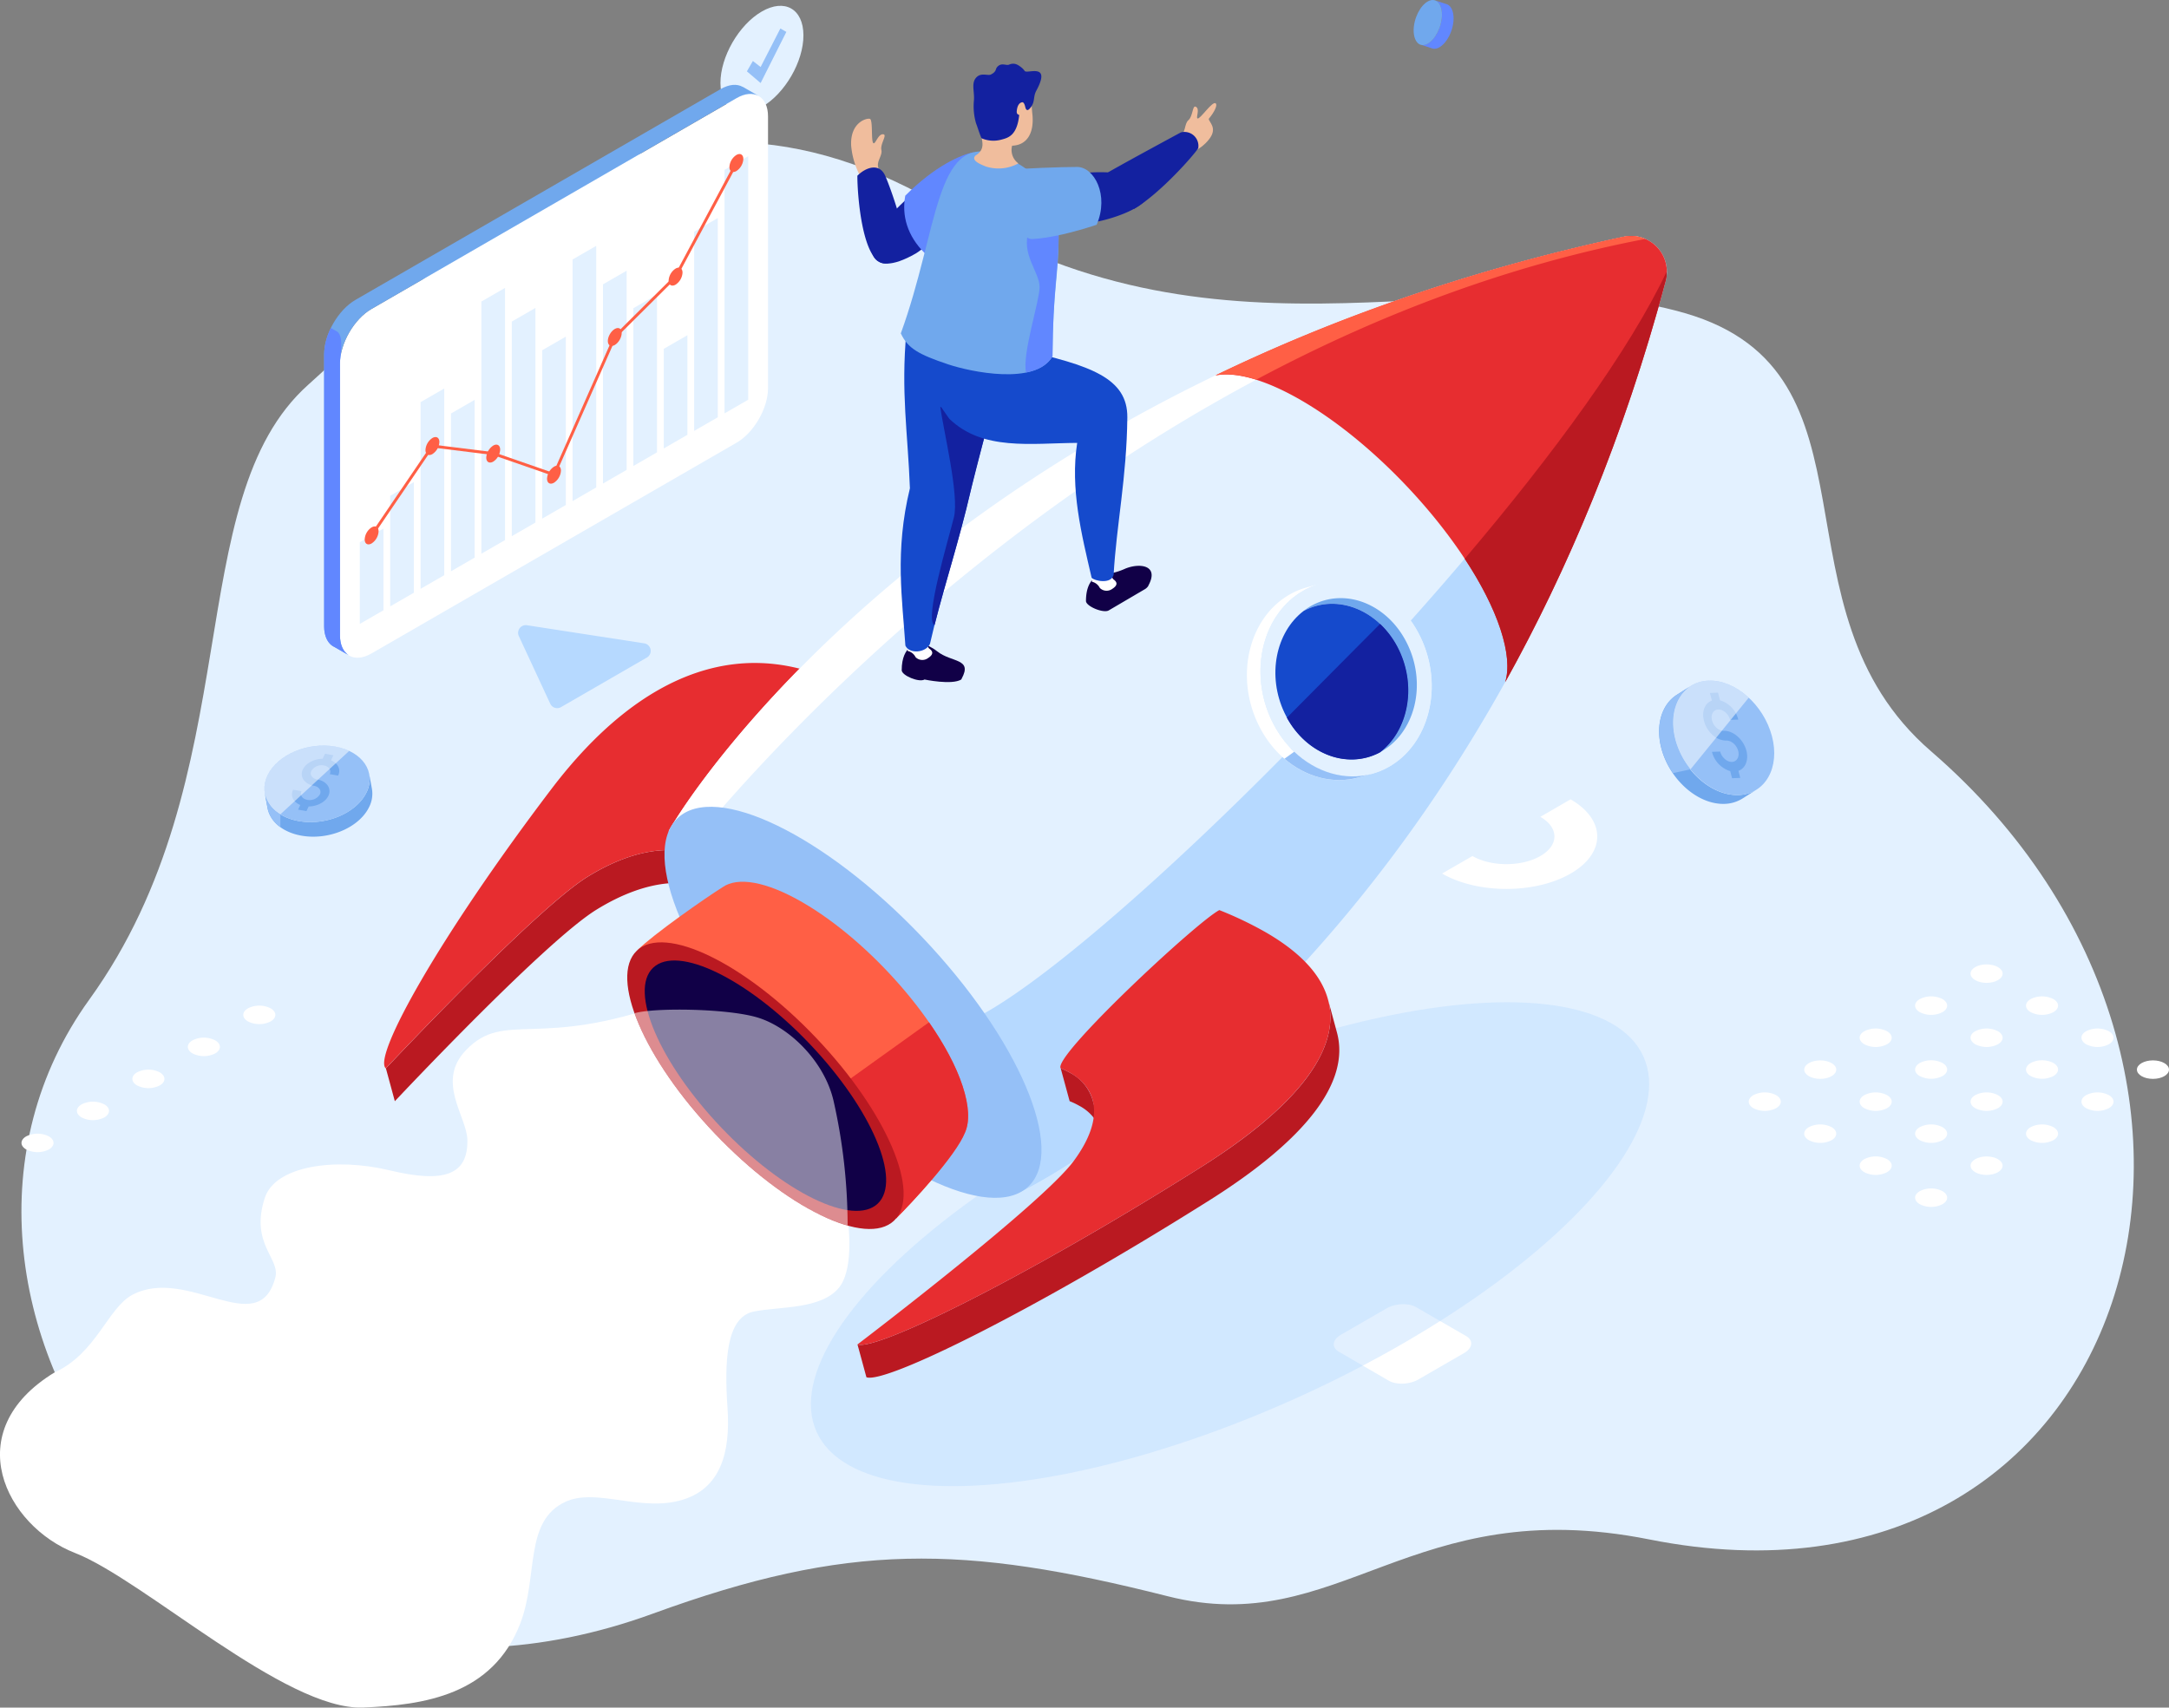 <svg xmlns="http://www.w3.org/2000/svg" id="businessman-successfully-launches-new-product" viewBox="246.09 117.65 750.4 590.87"><rect x="246.09" y="117.65" width="750.4" height="590.87" fill="#808080" stroke="none"/><g><path fill="#e3f1ff" d="M650.11,670c59.33,15,84-36.12,166.56-19.67,167.78,33.43,226.66-161.15,97.47-272.74C857,328.23,900,246.56,829,226s-158.15,23.13-254.18-35.32c-107.16-65.23-176.93,19.8-222.08,60.09C308,290.72,332.73,386.27,277,463.51,203,566,313.6,733.75,472,676,539.52,651.36,579.08,652.05,650.11,670Z"/></g><g><path fill="#b6d9ff" d="M425.58,337.73l10.87,23.42a2.66,2.66,0,0,0,3.74,1.18l29.69-17.15a2.65,2.65,0,0,0-.92-4.92L428.4,334A2.66,2.66,0,0,0,425.58,337.73Z"/><ellipse cx="933.38" cy="454.55" fill="#fff" rx="5.55" ry="3.2"/><path fill="#fff" d="M948.65 467.89a8.66 8.66 0 007.84 0c2.16-1.25 2.16-3.28 0-4.53a8.66 8.66 0 00-7.84 0C946.48 464.61 946.48 466.64 948.65 467.89zM967.83 479a8.66 8.66 0 007.84 0c2.17-1.25 2.17-3.27 0-4.52a8.66 8.66 0 00-7.84 0C965.67 475.69 965.67 477.71 967.83 479z"/><ellipse cx="990.94" cy="487.77" fill="#fff" rx="5.55" ry="3.2"/><path fill="#fff" d="M910.28 467.89a8.66 8.66 0 007.84 0c2.16-1.25 2.16-3.28 0-4.53a8.66 8.66 0 00-7.84 0C908.11 464.61 908.11 466.64 910.28 467.89zM929.46 479a8.66 8.66 0 007.84 0c2.17-1.25 2.17-3.27 0-4.52a8.66 8.66 0 00-7.84 0C927.3 475.69 927.3 477.71 929.46 479zM948.65 490a8.66 8.66 0 007.84 0c2.16-1.25 2.16-3.28 0-4.53a8.66 8.66 0 00-7.84 0C946.48 486.76 946.48 488.79 948.65 490zM975.67 496.59a8.66 8.66 0 00-7.84 0c-2.16 1.25-2.16 3.28 0 4.53a8.66 8.66 0 007.84 0C977.84 499.87 977.84 497.84 975.67 496.59zM891.09 479a8.66 8.66 0 007.84 0c2.17-1.25 2.17-3.27 0-4.52a8.66 8.66 0 00-7.84 0C888.93 475.69 888.93 477.71 891.09 479zM910.28 490a8.66 8.66 0 007.84 0c2.16-1.25 2.16-3.28 0-4.53a8.66 8.66 0 00-7.84 0C908.11 486.76 908.11 488.79 910.28 490zM929.46 501.12a8.66 8.66 0 007.84 0c2.17-1.25 2.17-3.28 0-4.53a8.66 8.66 0 00-7.84 0C927.3 497.84 927.3 499.87 929.46 501.12zM956.49 507.67a8.66 8.66 0 00-7.84 0c-2.17 1.25-2.17 3.27 0 4.52a8.66 8.66 0 007.84 0C958.65 510.94 958.65 508.92 956.49 507.67z"/><ellipse cx="875.83" cy="487.77" fill="#fff" rx="5.54" ry="3.2"/><path fill="#fff" d="M891.09 501.12a8.66 8.66 0 007.84 0c2.17-1.25 2.17-3.28 0-4.53a8.66 8.66 0 00-7.84 0C888.93 497.84 888.93 499.87 891.09 501.12zM910.28 512.19a8.66 8.66 0 007.84 0c2.16-1.25 2.16-3.27 0-4.52a8.66 8.66 0 00-7.84 0C908.11 508.92 908.11 510.94 910.28 512.19z"/><ellipse cx="933.38" cy="521.01" fill="#fff" rx="5.54" ry="3.2"/><path fill="#fff" d="M860.56 496.59a8.66 8.66 0 00-7.84 0c-2.16 1.25-2.16 3.28 0 4.53a8.66 8.66 0 007.84 0C862.73 499.87 862.73 497.84 860.56 496.59zM879.75 507.67a8.66 8.66 0 00-7.84 0c-2.17 1.25-2.17 3.27 0 4.52a8.66 8.66 0 007.84 0C881.91 510.94 881.91 508.92 879.75 507.67zM898.93 518.74a8.66 8.66 0 00-7.84 0c-2.16 1.25-2.16 3.28 0 4.53a8.66 8.66 0 007.84 0C901.1 522 901.1 520 898.93 518.74zM918.12 529.82a8.66 8.66 0 00-7.84 0c-2.17 1.25-2.17 3.27 0 4.52a8.66 8.66 0 007.84 0C920.28 533.09 920.28 531.07 918.12 529.82zM339.73 466.56a8.69 8.69 0 00-7.85 0c-2.16 1.25-2.16 3.28 0 4.53a8.69 8.69 0 007.85 0C341.89 469.84 341.89 467.81 339.73 466.56zM320.54 477.64a8.66 8.66 0 00-7.84 0c-2.17 1.25-2.17 3.27 0 4.52a8.66 8.66 0 007.84 0C322.71 480.91 322.71 478.89 320.54 477.64zM301.36 488.71a8.66 8.66 0 00-7.84 0c-2.17 1.25-2.17 3.28 0 4.53a8.66 8.66 0 007.84 0C303.52 492 303.52 490 301.36 488.71zM282.17 499.79a8.66 8.66 0 00-7.84 0c-2.17 1.25-2.17 3.28 0 4.53a8.66 8.66 0 007.84 0C284.34 503.07 284.34 501 282.17 499.79zM263 510.87a8.69 8.69 0 00-7.85 0c-2.16 1.25-2.16 3.27 0 4.52a8.69 8.69 0 007.85 0C265.15 514.14 265.15 512.12 263 510.87zM736.07 570l17.23 9.95c2.63 1.52 2.3 4.17-.73 5.92l-15.77 9.11c-3 1.75-7.62 1.94-10.25.42l-17.24-10c-2.63-1.52-2.3-4.17.74-5.92l15.76-9.1C728.85 568.63 733.44 568.44 736.07 570zM789.45 394.24L779 400.3c6.49 3.74 6.49 9.82 0 13.56s-17 3.75-23.49 0h0L745 419.92h0c12.29 7.1 32.21 7.1 44.49 0S801.73 401.33 789.45 394.24z"/></g><g><g><ellipse cx="671.63" cy="548.21" fill="#b6d9ff" opacity=".4" rx="157.08" ry="57.97" transform="rotate(-24.44 671.557 548.182)"/></g><g><path fill="#e3f1ff" d="M509.74,154.62c-7.92,4.57-14.37.9-14.4-8.21s6.38-20.2,14.31-24.78,14.37-.9,14.4,8.21S517.67,150,509.74,154.62Z"/><polygon fill="#95c0f7" points="516.07 127.5 509.24 140.84 506.56 138.76 504.49 142.34 509.24 146.38 518.14 128.69 516.07 127.5"/></g><g><path fill="#fff" d="M519,493.31c-8.66-8.65-18.91-37.13-41.57-28.84C432.25,481,420.81,467,407.33,481c-10.55,10.94.33,23,.46,31.15.21,12.08-8.08,15-26.89,10.47s-39.55-1.59-43.19,9.51c-5.22,15.94,5.38,20.89,3.64,27.56-5.78,22.1-30.27-4.13-49.46,6-8.43,4.45-12.56,20.33-26.85,26.81C231.33,613,248.25,645.75,272,655s72.79,54.55,99.67,53.5c21.31-.83,44.85-4.41,54.38-29,6.34-16.33,1.19-35.43,15.62-42.17,10-4.66,24,2.58,37.66,0,16.34-3.15,19.51-17.29,18.45-32.58-1.08-15.69-.58-31.35,9.13-33.28,9-1.79,23.46-.66,29.59-8.43C544.66,552.66,538.16,512.47,519,493.31Z"/></g><g><path fill="#2f69ea" d="M556.22,366.77l3.08,11.37c-3.77,6.37-56.2,51.62-62.34,50.43l-3.09-11.36C500,418.39,552.44,373.15,556.22,366.77Z"/><path fill="#ba1921" d="M493.87,417.21,497,428.57a22.35,22.35,0,0,0-2.89-2c-9-5.19-23.58-5.3-41.66,5.85-17.56,10.83-67.15,63.5-69.76,66.28l-3.09-11.37c2.61-2.77,52.2-55.44,69.77-66.28C467.4,409.92,482,410,491,415.22A21.68,21.68,0,0,1,493.87,417.21Z"/><path fill="#e72d30" d="M542.4,357.19a108.35,108.35,0,0,1,13.82,9.58c-3.78,6.38-56.21,51.62-62.35,50.44a21.68,21.68,0,0,0-2.89-2c-9-5.19-23.58-5.3-41.65,5.84-17.57,10.84-67.16,63.51-69.77,66.28-4.59-4.1,18.71-45.84,57.26-96.61C467.83,349.89,504.52,335.33,542.4,357.19Z"/><path fill="#e3f1ff" d="M477.43,405.25l81.29,46.21L599.46,530c17.72-8.79,162.69-90.35,222.9-315.16a12.34,12.34,0,0,0-14.51-15.24C580.13,248.74,487.06,388,477.43,405.25Z"/><path fill="#b6d9ff" d="M586.68,468.26l-9.26,19.25,22,42.48c17.72-8.79,162.69-90.35,222.9-315.16a12.47,12.47,0,0,0,.42-3.38C785.57,290.4,638,439.5,586.68,468.26Z"/><path fill="#fff" d="M807.85,199.59C580.13,248.74,487.06,388,477.43,405.25l7.89,4.49h0c25.68-31.57,151.86-175.2,330.1-209.38A12.08,12.08,0,0,0,807.85,199.59Z"/><path fill="#e72d30" d="M696.1,256.07c29.32,16.93,60.26,52.45,69.11,79.34,2.52,7.68,3,13.82,1.63,18.28,21.46-38.58,41-84.53,55.51-138.85a12.34,12.34,0,0,0-14.52-15.25c-54.59,11.79-101.44,28.76-141.26,48C673.46,246.21,683.62,248.87,696.1,256.07Z"/><ellipse cx="541.19" cy="464.47" fill="#95c0f7" rx="32.89" ry="88" transform="rotate(-43.61 541.201 464.466)"/><path fill="#ff5f45" d="M579.13,493.51c-7.1-21.57-31.92-50.07-55.45-63.66-12.69-7.32-22.4-8.8-27.55-5.24h0c-5.95,3.73-24.05,16.36-29.54,21.85,9.09,6.72,89.58,92.76,89.58,92.76,5.27-5.28,20.52-21.49,23.8-29.72h0C581.57,505.83,581.41,500.46,579.13,493.51Z"/><path fill="#e72d30" d="M556.16,539.21c5.27-5.28,20.52-21.49,23.8-29.72h0c1.61-3.65,1.45-9-.83-16s-6.36-14.5-11.63-22.1l-44.89,32.18C540.72,522.71,556.16,539.21,556.16,539.21Z"/><ellipse cx="510.91" cy="493.31" fill="#ba1921" rx="24.11" ry="64.51" transform="rotate(-43.61 510.924 493.325)"/><ellipse cx="510.91" cy="493.31" fill="#110047" rx="21.06" ry="56.35" transform="rotate(-43.61 510.924 493.325)"/><path fill="#ba1921" d="M822.78,211.47c-12.92,27.39-39.11,63.22-69.95,99.53,5.55,8.42,9.86,16.77,12.37,24.42s3,13.81,1.64,18.27c21.45-38.58,41-84.51,55.51-138.82h0c0-.19.09-.38.13-.57l.06-.27c0-.2.07-.39.1-.58s0-.17,0-.26,0-.35.05-.52l0-.31c0-.17,0-.33,0-.5s0-.21,0-.32Z"/><path fill="#ff5f45" d="M815.28,200.29l-.6-.24-.23-.08-.63-.2-.22-.06-.8-.19h-.07a8.1,8.1,0,0,0-.86-.13l-.32,0-.56,0h-.91l-.41,0-.54,0-.38,0-.79.14-.13,0h0c-54.59,11.78-101.43,28.76-141.25,48h0c3.78-.75,8.55-.28,14.14,1.48,40.26-21.47,85.49-39.26,134.71-48.7Z"/><path fill="#ba1921" d="M624.1 498.26l3.09 11.36a15.64 15.64 0 00-7.71-9.34 24.92 24.92 0 00-3.33-1.59l-3.09-11.37a25.62 25.62 0 013.33 1.6A15.64 15.64 0 01624.1 498.26zM705.54 463.51l3.08 11.37c4.76 17.49-11.29 37.43-44.18 58.15-60.49 38.1-112 63.53-118.6 61.19l-3.09-11.36c6.56 2.34 58.11-23.09 118.6-61.19C694.25 501 710.29 481 705.54 463.51z"/><path fill="#e72d30" d="M683.93,440.21C721.8,462.07,710,491,661.35,521.67c-60.49,38.1-112,63.53-118.6,61.19,3.19-2.43,63.87-48.71,74.75-63.4,11.19-15.12,7.88-25.35-1.11-30.54a25.62,25.62,0,0,0-3.33-1.6c-2.94-4.05,47.06-50.71,54.88-54.75A127,127,0,0,1,683.93,440.21Z"/></g><g><path fill="#fff" d="M686,366.84c-8.06-16.9-3-37,11.23-44.9a24.86,24.86,0,0,1,5.67-2.31l-4.69,1.27a25.44,25.44,0,0,0-5.66,2.31c-14.26,7.9-19.29,28-11.23,44.9,7,14.72,21.64,22.14,34.72,18.59l4.68-1.27C707.62,389,693,381.55,686,366.84Z"/><path fill="#e3f1ff" d="M697.21,321.94c14.25-7.9,32.33-.61,40.38,16.28s3,37-11.22,44.9S694,383.73,686,366.83,683,329.84,697.21,321.94Z"/><path fill="#e3f1ff" d="M697.21,321.94c14.25-7.9,32.33-.61,40.38,16.28s3,37-11.22,44.9S694,383.73,686,366.83,683,329.84,697.21,321.94Z"/><path fill="#70a8ed" d="M733.1,340.72c-6.65-14-21.59-20-33.35-13.45a20.89,20.89,0,0,0-2.64,1.76c11.71-6.24,26.43-.21,33,13.61,6.12,12.85,3.07,27.91-6.63,35.32l.33-.17C735.6,371.26,739.75,354.67,733.1,340.72Z"/><path fill="#154acc" d="M730.13,342.64c-6.59-13.82-21.31-19.85-33-13.61-9.71,7.4-12.76,22.47-6.63,35.31,6.59,13.83,21.3,19.85,33,13.62C733.2,370.55,736.25,355.49,730.13,342.64Z"/><path fill="#95c0f7" d="M716,386.7l4.68-1.27c-9.25,2.51-19.27-.49-26.83-7.66l-3.39,2.43C697.87,386.53,707.28,389.07,716,386.7Z"/><path fill="#1321a0" d="M730.13,342.64a30.58,30.58,0,0,0-6.58-9.1C712,345.13,697.87,359.39,691.31,366c6.93,12.66,20.94,18,32.19,12C733.2,370.55,736.25,355.49,730.13,342.64Z"/></g><g><path fill="#fff" d="M534.5,498.71c-3-13.3-14.59-25-25.5-28.71-10-3.43-36.67-3.77-43.38-1.74,8.19,23,34.3,52.7,59.08,67a65,65,0,0,0,14.64,6.46A196.49,196.49,0,0,0,534.5,498.71Z" opacity=".5"/></g><g><path fill="#f0bd9d" d="M550.1,176.05c-1.1-2.4,1.37-4.43.92-6.5s2-5.11.77-5.41c-1.78-.43-2.73,3.25-3.46,3.08-1-.23-.13-8.16-1.31-8.46s-6.77,1.26-6.47,9.13a27.54,27.54,0,0,0,3,10.43Z"/><path fill="#1321a0" d="M589.33,175.23c2.92,3.75,2.43,6.51.64,8.2-3.84,2.52-23.58,19.94-27,21.9-17.19,9.88-16.8-3.77-13.89-7.32,6.66-8.94,22.52-22.69,29.3-25.2C584.51,170.52,586.41,171.49,589.33,175.23Z"/><path fill="#6187ff" d="M582.84,170.36c-4.34.85-13.31,4.72-23.56,15-1.27,6.93.72,13.88,6.67,19.83,9.33-3.58,13.55-12.37,16-17.7S582.84,170.36,582.84,170.36Z"/><path fill="#110047" d="M558.05,349.58c0-8.91,5.65-9.17,5.65-9.17s2.65-.5,6.66,2.65c5,3.93,12.28,2.33,8.42,9.45,0,.09-.08.18-.13.27-3.28,2-12.7,0-12.7,0C564.07,353.89,558.09,351.41,558.05,349.58Z"/><path fill="#fff" d="M560.35,339.24a51.83,51.83,0,0,1,6.57,1.3,2.86,2.86,0,0,0,.45,1.33,1.22,1.22,0,0,1,.15.17c1,.7,2,1.81-.36,3.32a3.31,3.31,0,0,1-4.31-.31,4.11,4.11,0,0,0-1.39-1.58,3.52,3.52,0,0,0-1.34-.56s0-.12,0-.12S559.74,339.24,560.35,339.24Z"/><path fill="#154acc" d="M559.67,232.45c7.17.13,29.12-5.66,36.27-5.53-2.66,21.53-9.14,39.48-14,60.33-4.65,20.1-10.32,36.33-14.11,53.19-1.38,3.14-7.23,3.61-8.51.59-1-15.53-3.77-32.6,1.57-54.42C560.16,267.3,557.74,253.44,559.67,232.45Z"/><path fill="#1321a0" d="M571.41,258.45c1,7.87,6.6,30.5,4.71,38.17s-10.42,35.81-6.7,37.33h0c3.68-14.62,8.51-29.19,12.56-46.7.08-.38.18-.76.27-1.13v0c1.45-5.72,3.25-12.84,4.27-16.66C588.21,263.14,575.58,259.35,571.41,258.45Z"/><path fill="#110047" d="M621.8,325.63c0-8.91,5.64-9.17,5.64-9.17a23.36,23.36,0,0,0,8-2.06c4.9-2,11.81-1.25,7.95,5.87,0,.09-.08.18-.13.27a3.6,3.6,0,0,1-1.26,1.09l-12.33,7.24C627.81,329.94,621.84,327.46,621.8,325.63Z"/><path fill="#fff" d="M624.09,315.29a51.69,51.69,0,0,1,6.58,1.3,2.86,2.86,0,0,0,.45,1.33,1.15,1.15,0,0,1,.14.17c1,.7,2,1.81-.35,3.32a3.33,3.33,0,0,1-4.32-.31,4,4,0,0,0-1.39-1.58,3.5,3.5,0,0,0-1.33-.56.71.71,0,0,0,0-.12S623.48,315.29,624.09,315.29Z"/><path fill="#154acc" d="M574.49,262.53c-6.35-8.91-9-13.6-9-30,7.09-1.05,26.37,7.13,33.45,6.09,24.5,5.41,37.3,9.86,37.17,23.49-.2,20.63-3.77,37.22-4.75,54.47-.85,3.33-6.68,2.07-7.6,1-3.52-15.16-7.45-30.78-5-46.68C602.71,271,586.07,273.75,574.49,262.53Z"/><path fill="#70a8ed" d="M590.4,170.85c-20.83-6.42-19.64,26.36-32.66,62.16,2.44,5.17,6,7.24,16.41,10.73,7.6,2.54,30.17,7.4,36.06-2.77.17-23.51,2.07-27.44,2.14-40.9C612.42,184.24,603.39,174.86,590.4,170.85Z"/><path fill="#6187ff" d="M602.12,197.25c-3,8.29,3.63,14.45,3.63,19.73,0,4.88-6.13,23.33-4.67,29.58,4-.8,7.34-2.49,9.13-5.59.17-23.26,2-28.79,2.13-41.91Z"/><path fill="#f0bd9d" d="M583.58,171.47c3.3-2,2.52-4.59,1.69-7.76a16,16,0,0,1-1.59-5.46c-.77-7.19,3.14-13.89,8.79-14.1,11.39-.44,10,5.72,10.78,12.91.72,6.66-1.89,10.85-7,11a5.74,5.74,0,0,0,2.16,6.13,14.32,14.32,0,0,1-11.23,1.08C584.87,174.36,582,173.07,583.58,171.47Z"/><path fill="#1321a0" d="M583.72 144.61c1.77-2.11 4.25-.53 5.33-1.25l.59-.36h0c1.41-1.05.62-1.63 1.92-2.61s2.73 0 3.59-.36h0c2-.89 3.3.2 4.22.88a5.79 5.79 0 011.24 1.31h0c.84 1.11 9.34-3.06 4 6.83-1.25 2.29-.2 4-2.37 6.28-1.05 1.08-1.36-.3-1.47-.76-.21-.86-.54-1.62-1.06-1.53s-1.55.48-1.84 2.85c-.21 1.71.87 1.22.82 1.69-.79 7-3.78 7.76-6.18 8.39a10.35 10.35 0 01-6.88-.5c-1-2.52-1.41-4-1.88-5.21a21.33 21.33 0 01-.76-7.39h0C583.4 149.6 582 146.67 583.72 144.61zM624.16 194.6c6-.82 20.54-5.49 19.37-11-1.6-7.58-20.37-6.92-27-5.39C612 179.22 613.69 196 624.16 194.6z"/><path fill="#70a8ed" d="M618.74,175.42c-5.31,0-19,.46-25.39,1.13-4.87.51-.81,5.62,2.46,9.28,5.58,6.24,2.57,14.77,7.56,14.52,6-.3,14.32-2.34,22.13-4.93C629.91,185.1,624.59,175.41,618.74,175.42Z"/><path fill="#f0bd9d" d="M654.26,164.78c2.22-1.24,1.45-4.22,3-5.57s1.34-5.13,2.48-4.65c1.63.68,0,3.78.65,4.07.92.39,5.14-6.17,6.29-5.21.67.56-.32,2.85-2.4,5.35,0,1.12,3.2,3.15.12,7.06s-6.34,4.42-6.34,4.42Z"/><path fill="#1321a0" d="M629.42 177.3c7.36-4.22 25.22-13.84 25.22-13.84a4.84 4.84 0 016 5.47c-1.64 2.56-13.25 15.73-22.21 21C635 185.8 629.42 177.3 629.42 177.3zM551 208.6c-6.56-2.35-8.29-22.89-8.29-30.14 3-3 7.62-4.5 9.62 0s6.54 17.87 6.54 22.5S554.58 209.86 551 208.6z"/></g><g><path fill="#fff" d="M363.71,337.48c0,6.92,4.9,9.74,10.89,6.29l126.31-72.93c6-3.46,10.89-11.94,10.89-18.85V157.93c0-6.91-4.9-9.74-10.89-6.28L374.6,224.57c-6,3.46-10.89,11.94-10.89,18.86Z"/><path fill="#70a8ed" d="M369.08,221.41,495.4,148.48c3-1.71,5.66-1.88,7.63-.77h0l0,0,.06,0,5.43,3.12h0c-2-1.1-4.66-.94-7.63.78L374.6,224.58c-6,3.45-10.89,11.93-10.89,18.85v94.05c0,3.31,1.13,5.67,3,6.87l-4.86-2.79h0c-2.21-1-3.62-3.54-3.62-7.23V240.26C358.2,233.35,363.1,224.86,369.08,221.41Z"/><path fill="#6187ff" d="M363.71,243.43v94.05c0,3.31,1.13,5.67,3,6.87l-4.86-2.79h0c-2.21-1-3.62-3.54-3.62-7.23V240.26a21.27,21.27,0,0,1,2.35-9.13s.87.55,1.88,1.09C365.31,233.77,363.71,240.5,363.71,243.43Z"/><polygon fill="#e3f1ff" points="378.75 300.55 370.57 305.27 370.57 333.54 378.75 328.82 378.75 300.55"/><polygon fill="#e3f1ff" points="389.27 284.48 381.09 289.2 381.09 327.47 389.27 322.75 389.27 284.48"/><polygon fill="#e3f1ff" points="399.78 252.08 391.6 256.8 391.6 321.4 399.78 316.68 399.78 252.08"/><polygon fill="#e3f1ff" points="410.3 256.01 402.12 260.73 402.12 315.33 410.3 310.6 410.3 256.01"/><polygon fill="#e3f1ff" points="420.81 217.27 412.63 221.99 412.63 309.25 420.81 304.53 420.81 217.27"/><polygon fill="#e3f1ff" points="431.33 224.2 423.15 228.92 423.15 303.18 431.33 298.46 431.33 224.2"/><polygon fill="#e3f1ff" points="441.85 234.13 433.67 238.85 433.67 297.11 441.85 292.39 441.85 234.13"/><polygon fill="#e3f1ff" points="452.36 202.72 444.18 207.44 444.18 291.04 452.36 286.32 452.36 202.72"/><polygon fill="#e3f1ff" points="462.88 211.32 454.7 216.04 454.7 284.97 462.88 280.25 462.88 211.32"/><polygon fill="#e3f1ff" points="473.39 219.58 465.21 224.3 465.21 278.9 473.39 274.18 473.39 219.58"/><polygon fill="#e3f1ff" points="483.91 233.64 475.73 238.36 475.73 272.83 483.91 268.11 483.91 233.64"/><polygon fill="#e3f1ff" points="494.42 193.1 486.24 197.82 486.24 266.76 494.42 262.04 494.42 193.1"/><polygon fill="#e3f1ff" points="504.94 171.7 496.76 176.42 496.76 260.69 504.94 255.96 504.94 171.7"/><path fill="#ff5f45" d="M372.26 304.3a5.29 5.29 0 012.4-4.16c1.33-.77 2.41-.15 2.41 1.38a5.32 5.32 0 01-2.41 4.17C373.33 306.46 372.26 305.84 372.26 304.3zM393.29 273.38a5.32 5.32 0 012.4-4.17c1.33-.76 2.41-.14 2.41 1.39a5.32 5.32 0 01-2.41 4.17C394.36 275.54 393.29 274.92 393.29 273.38zM414.32 276a5.32 5.32 0 012.4-4.16c1.33-.77 2.41-.15 2.41 1.39a5.3 5.3 0 01-2.41 4.16C415.4 278.14 414.32 277.52 414.32 276zM435.35 283.29a5.3 5.3 0 012.41-4.16c1.32-.77 2.4-.15 2.4 1.38a5.34 5.34 0 01-2.4 4.17C436.43 285.45 435.35 284.83 435.35 283.29z"/><ellipse cx="458.79" cy="234.26" fill="#ff5f45" rx="3.4" ry="1.96" transform="rotate(-60 458.782 234.267)"/><path fill="#ff5f45" d="M477.41 214.76a5.32 5.32 0 012.41-4.17c1.33-.77 2.4-.14 2.4 1.39a5.32 5.32 0 01-2.4 4.17C478.49 216.91 477.41 216.29 477.41 214.76zM498.44 175.45a5.32 5.32 0 012.41-4.17c1.33-.77 2.41-.14 2.41 1.39a5.32 5.32 0 01-2.41 4.17C499.52 177.6 498.44 177 498.44 175.45z"/><polyline fill="none" stroke="#ff5f45" stroke-linecap="round" stroke-miterlimit="10" points="374.66 302.91 395.69 271.99 416.73 274.6 437.76 281.9 458.79 234.26 479.82 213.37 500.85 174.06"/></g><g><path fill="#70a8ed" d="M373.84,385.58l.93,5.05a10.16,10.16,0,0,1-1,6.33c-3.48,7.11-14,11.53-23.4,9.85-6.56-1.16-10.9-5-11.74-9.6l-.93-5.06c.85,4.62,5.18,8.44,11.75,9.61,9.42,1.67,19.91-2.75,23.4-9.85A10.08,10.08,0,0,0,373.84,385.58Z"/><path fill="#95c0f7" d="M362.1,376c9.43,1.67,14.25,8.82,10.76,15.93s-14,11.52-23.4,9.85-14.25-8.82-10.77-15.93S352.69,374.31,362.1,376Z"/><path fill="#70a8ed" d="M361.43,379l-.83,1.74c2.41,1,3.51,3.13,2.47,5.29l-2.9-.51c.64-1.33-.26-2.67-2-3a4.18,4.18,0,0,0-4.36,1.86,1.79,1.79,0,0,0,.1,1.87,2.84,2.84,0,0,0,1.92,1.11c3.35.59,5.08,3.15,3.85,5.7-1.05,2.16-3.91,3.63-6.8,3.65l-.77,1.61-2.9-.51.77-1.61c-2.42-1-3.52-3.13-2.48-5.29l2.9.51c-.64,1.33.26,2.67,2,3a4.17,4.17,0,0,0,4.35-1.86c.65-1.33-.26-2.67-2-3a5.43,5.43,0,0,1-3.65-2.11,3.47,3.47,0,0,1-.21-3.59c1.05-2.16,3.91-3.63,6.81-3.65l.84-1.74Z"/><path fill="#fff" d="M362.1,376c-9.41-1.67-19.92,2.75-23.41,9.85-2.57,5.26-.6,10.52,4.4,13.59l23.82-21.95A19.23,19.23,0,0,0,362.1,376Z" opacity=".5"/><path fill="#70a8ed" d="M853.82,390.87,849,393.92a12.36,12.36,0,0,1-6.25,1.89c-9.22.32-19-8.3-21.89-19.21-2.12-8.1.2-15.23,5.3-18.49l4.78-3.05c-5.11,3.26-7.42,10.39-5.31,18.49,2.85,10.91,12.67,19.52,21.89,19.2A12.27,12.27,0,0,0,853.82,390.87Z"/><path fill="#95c0f7" d="M837.23,353.17c9.22-.32,19,8.3,21.89,19.21s-2.34,20.05-11.56,20.37-19-8.29-21.89-19.2S828,353.5,837.23,353.17Z"/><path fill="#70a8ed" d="M840.46,357.32l.69,2.65a9.33,9.33,0,0,1,6.33,6.68l-2.84.1c-.53-2.05-2.36-3.65-4.09-3.59s-2.68,1.76-2.15,3.8a5.23,5.23,0,0,0,1.6,2.58,3.65,3.65,0,0,0,2.48,1c3.29-.11,6.78,3,7.8,6.84.86,3.31-.35,6.15-2.76,7l.64,2.45-2.83.1-.64-2.45a9.33,9.33,0,0,1-6.32-6.67l2.83-.1c.53,2,2.37,3.64,4.08,3.58s2.7-1.77,2.17-3.8-2.37-3.64-4.09-3.58a7,7,0,0,1-4.75-1.92,9.89,9.89,0,0,1-3-4.92c-.87-3.31.35-6.15,2.74-7l-.69-2.64Z"/><path fill="#fff" d="M851.1,359.06c-4.07-3.76-9.05-6.05-13.87-5.89-9.22.33-14.41,9.47-11.56,20.38a27.88,27.88,0,0,0,5.26,10.33Z" opacity=".5"/><path fill="#6187ff" d="M742.57,117.78l4,1.31c2.09.68,3,4.09,2,8-1.07,4.31-4,7.63-6.44,7.42a2.42,2.42,0,0,1-.56-.12l-4-1.31a2.66,2.66,0,0,0,.56.12c2.48.21,5.37-3.11,6.44-7.42C745.55,121.87,744.65,118.45,742.57,117.78Z"/><path fill="#70a8ed" d="M742,117.66c2.48.21,3.63,3.87,2.56,8.17s-4,7.63-6.44,7.42-3.63-3.87-2.56-8.18S739.52,117.45,742,117.66Z"/><path fill="#95c0f7" d="M825.67 373.55c-2.1-8.08.19-15.18 5.26-18.46h0l-4.73 3c-5.1 3.26-7.42 10.39-5.3 18.49a27.52 27.52 0 004 8.58l6.07-1.3A27.88 27.88 0 01825.67 373.55zM343.09 399.43a11 11 0 01-5.38-7.28l.93 5.06a10.7 10.7 0 004.45 6.66z"/></g></g></svg>